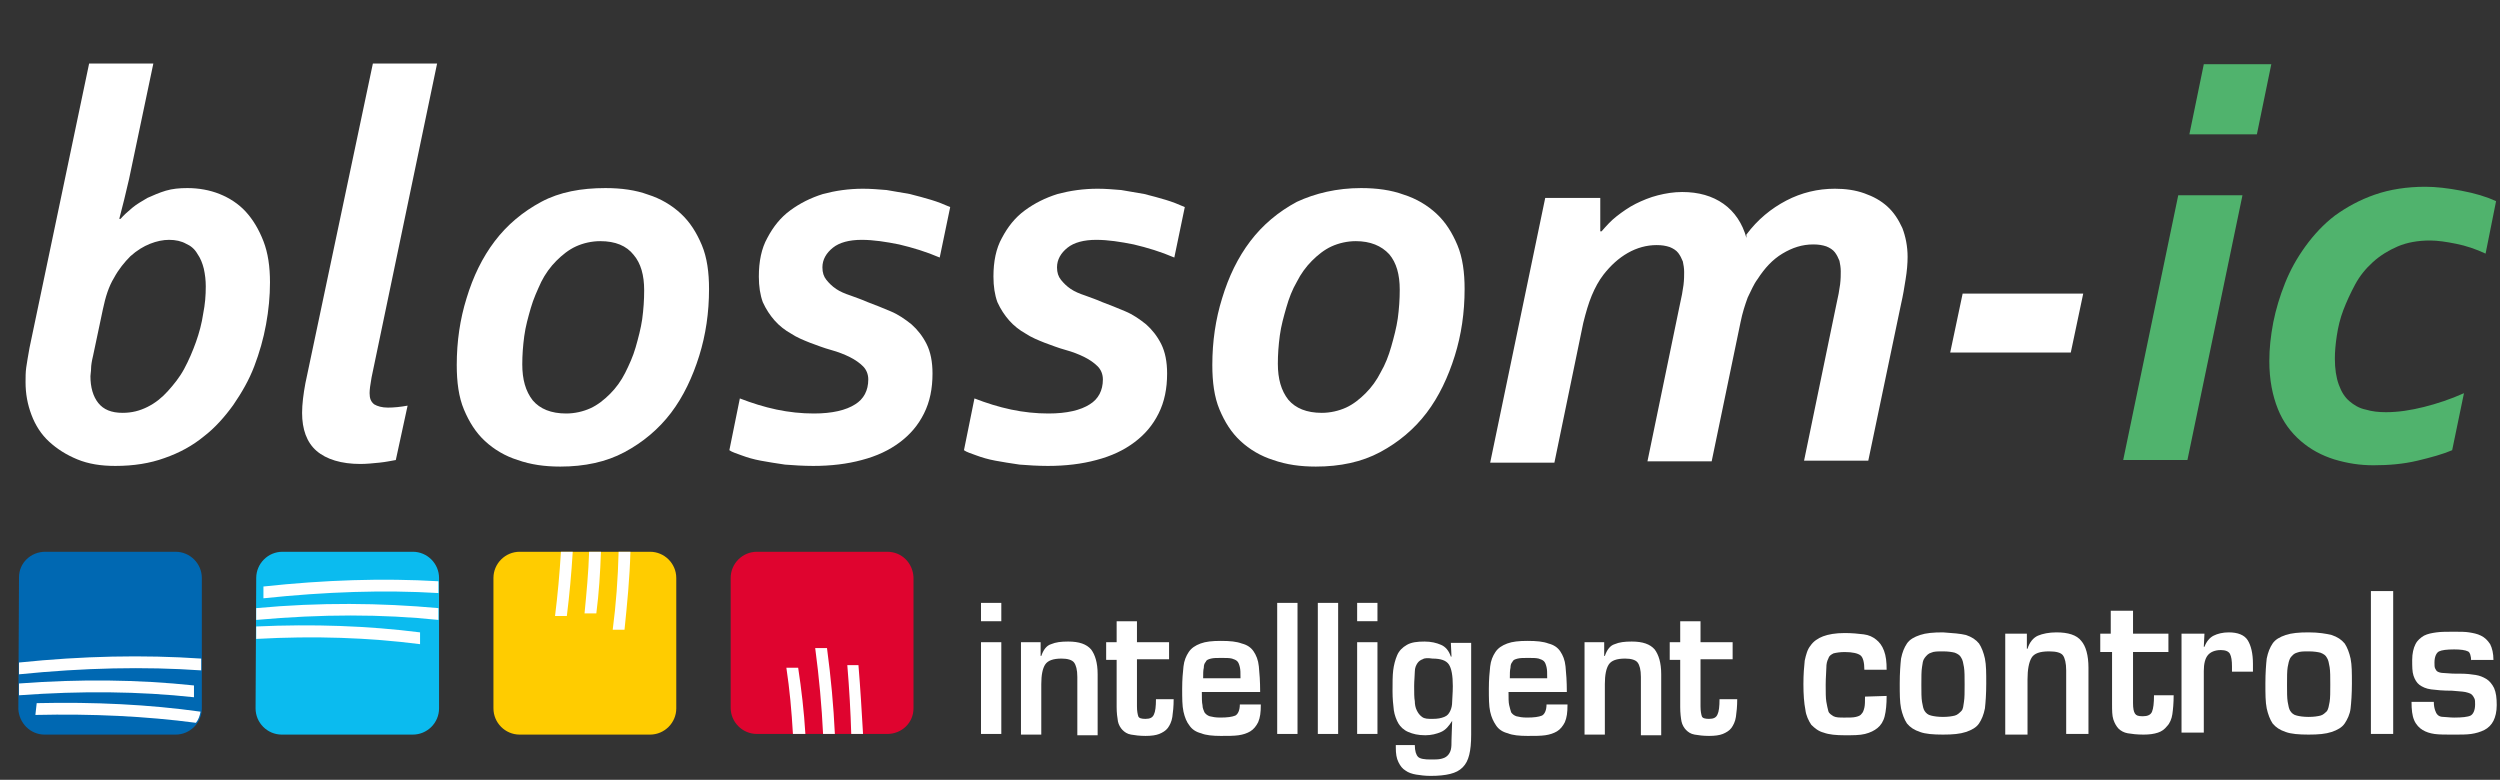 <?xml version="1.0" encoding="utf-8"?>
<!-- Generator: Adobe Illustrator 22.0.1, SVG Export Plug-In . SVG Version: 6.00 Build 0)  -->
<svg version="1.1" id="Ebene_1" xmlns="http://www.w3.org/2000/svg" xmlns:xlink="http://www.w3.org/1999/xlink" x="0px" y="0px"
	 viewBox="0 0 381.5 119" style="enable-background:new 0 0 381.5 119;" xml:space="preserve">
<rect x="0" y="0" width="381.5" height="119" fill="#333333" stroke="none"/>
<style type="text/css">
	.st0{fill:#FFFFFF;}
	.st1{fill:#50B36D;}
	.st2{fill:#0068B2;}
	.st3{fill:#0BBBEF;}
	.st4{fill:#DF042F;}
	.st5{fill:#FFCC00;}
</style>
<path class="st0" d="M19.7,27.3c-0.5,2.2-1,4.2-1.5,6.1h0.2c0.5-0.6,1.1-1.1,1.8-1.7s1.5-1,2.3-1.5c0.9-0.4,1.8-0.8,2.8-1.1
	c1-0.3,2.1-0.4,3.3-0.4c1.7,0,3.4,0.3,4.9,0.9c1.5,0.6,2.9,1.5,4,2.7c1.1,1.2,2,2.7,2.7,4.5s1,3.9,1,6.3c0,2.1-0.2,4.2-0.6,6.4
	c-0.4,2.2-1,4.3-1.8,6.4c-0.8,2.1-1.9,4-3.2,5.9c-1.3,1.8-2.8,3.5-4.5,4.8c-1.7,1.4-3.7,2.5-6,3.3c-2.2,0.8-4.7,1.2-7.5,1.2
	c-2.2,0-4.1-0.3-5.8-1s-3.1-1.6-4.3-2.7s-2.1-2.5-2.7-4.1s-0.9-3.2-0.9-5c0-0.7,0-1.5,0.1-2.2c0.1-0.8,0.3-1.8,0.5-3l9.1-43.4h9.8
	L19.7,27.3z M14.2,54.3c-0.2,0.8-0.3,1.5-0.3,1.9c0,0.5-0.1,0.9-0.1,1.2c0,1.7,0.4,3.1,1.2,4.1s2,1.5,3.7,1.5c1.4,0,2.6-0.3,3.8-0.9
	s2.2-1.4,3.1-2.4s1.8-2.1,2.5-3.4c0.7-1.3,1.3-2.7,1.8-4.1c0.5-1.4,0.9-2.9,1.1-4.3c0.3-1.5,0.4-2.8,0.4-4.2c0-0.9-0.1-1.8-0.3-2.7
	c-0.2-0.8-0.5-1.6-1-2.3c-0.4-0.7-1-1.2-1.7-1.5c-0.7-0.4-1.6-0.6-2.6-0.6c-0.9,0-1.9,0.2-2.9,0.6c-1,0.4-2,1-3,1.9
	c-0.9,0.9-1.8,2-2.5,3.3c-0.8,1.3-1.3,2.9-1.7,4.8L14.2,54.3z"/>
<path class="st0" d="M56.9,9.7h9.8l-10,47.9c-0.2,1.1-0.3,1.9-0.3,2.4c0,0.8,0.2,1.3,0.7,1.7c0.5,0.3,1.2,0.5,2.1,0.5
	c0.9,0,1.9-0.1,3-0.3l-1.8,8.3c-0.6,0.1-1.5,0.3-2.5,0.4s-2,0.2-2.9,0.2c-2.9,0-5.2-0.7-6.7-2s-2.2-3.3-2.2-5.8
	c0-1.3,0.2-2.9,0.5-4.5L56.9,9.7z"/>
<path class="st0" d="M92.4,28.7c2.4,0,4.6,0.3,6.5,1c1.9,0.6,3.6,1.6,5,2.9c1.4,1.3,2.4,2.9,3.2,4.8s1.1,4.2,1.1,6.7
	c0,3.6-0.5,7-1.5,10.2s-2.4,6.2-4.3,8.7c-1.9,2.5-4.3,4.5-7.1,6c-2.8,1.5-6.1,2.2-9.8,2.2c-2.4,0-4.5-0.3-6.5-1
	c-1.9-0.6-3.6-1.6-5-2.9s-2.4-2.9-3.2-4.8c-0.8-1.9-1.1-4.2-1.1-6.8c0-3.6,0.5-7,1.5-10.2c1-3.3,2.4-6.2,4.3-8.7s4.3-4.5,7.1-6
	S88.7,28.7,92.4,28.7z M91.6,36.8c-1.3,0-2.6,0.3-3.7,0.8s-2.1,1.3-3,2.2s-1.7,2-2.3,3.2c-0.6,1.3-1.2,2.6-1.6,4s-0.8,2.8-1,4.3
	s-0.3,2.9-0.3,4.3c0,2.3,0.5,4.1,1.6,5.5c1.1,1.3,2.8,2,5.1,2c1.3,0,2.6-0.3,3.7-0.8s2.1-1.3,3-2.2s1.7-2,2.3-3.2s1.2-2.5,1.6-3.9
	s0.8-2.9,1-4.3c0.2-1.5,0.3-2.9,0.3-4.4c0-2.3-0.5-4.1-1.6-5.4C95.6,37.5,93.9,36.8,91.6,36.8z"/>
<path class="st0" d="M132.5,57.9c0-0.8-0.3-1.5-0.8-2s-1.2-1-2-1.4s-1.8-0.8-2.9-1.1s-2.1-0.7-3.2-1.1c-1-0.4-2-0.8-2.9-1.4
	c-0.9-0.5-1.8-1.2-2.5-2s-1.3-1.7-1.8-2.8c-0.4-1.1-0.6-2.4-0.6-3.9c0-2.3,0.4-4.3,1.3-5.9c0.9-1.7,2-3.1,3.5-4.2s3.1-1.9,5-2.5
	c1.9-0.5,3.9-0.8,6.1-0.8c1.2,0,2.4,0.1,3.6,0.2c1.2,0.2,2.4,0.4,3.5,0.6c1.2,0.3,2.3,0.6,3.3,0.9s2,0.7,2.9,1.1l-1.6,7.7
	c-2.1-0.9-4.1-1.5-6.2-2c-2-0.4-3.9-0.7-5.7-0.7c-1.9,0-3.4,0.4-4.4,1.2c-1,0.8-1.6,1.8-1.6,3c0,0.8,0.2,1.4,0.6,1.9s0.9,1,1.5,1.4
	s1.3,0.7,2.2,1c0.8,0.3,1.7,0.6,2.6,1c1.1,0.4,2.3,0.9,3.5,1.4s2.2,1.2,3.2,2c0.9,0.8,1.7,1.8,2.3,3s0.9,2.7,0.9,4.5
	c0,2.3-0.4,4.3-1.3,6.1c-0.9,1.8-2.1,3.2-3.7,4.4s-3.5,2.1-5.8,2.7c-2.2,0.6-4.7,0.9-7.4,0.9c-1.5,0-3-0.1-4.3-0.2
	c-1.4-0.2-2.6-0.4-3.7-0.6s-2.1-0.5-2.9-0.8s-1.5-0.5-1.9-0.8l1.6-7.9c1.8,0.7,3.7,1.3,5.6,1.7s3.8,0.6,5.7,0.6
	c2.8,0,4.9-0.5,6.3-1.4C131.8,60.9,132.5,59.6,132.5,57.9z"/>
<path class="st0" d="M168.3,57.9c0-0.8-0.3-1.5-0.8-2s-1.2-1-2-1.4s-1.8-0.8-2.9-1.1s-2.1-0.7-3.2-1.1c-1-0.4-2-0.8-2.9-1.4
	c-0.9-0.5-1.8-1.2-2.5-2s-1.3-1.7-1.8-2.8c-0.4-1.1-0.6-2.4-0.6-3.9c0-2.3,0.4-4.3,1.3-5.9c0.9-1.7,2-3.1,3.5-4.2s3.1-1.9,5-2.5
	c1.9-0.5,3.9-0.8,6.1-0.8c1.2,0,2.4,0.1,3.6,0.2c1.2,0.2,2.4,0.4,3.5,0.6c1.2,0.3,2.3,0.6,3.3,0.9s2,0.7,2.9,1.1l-1.6,7.7
	c-2.1-0.9-4.1-1.5-6.2-2c-2-0.4-3.9-0.7-5.7-0.7c-1.9,0-3.4,0.4-4.4,1.2s-1.6,1.8-1.6,3c0,0.8,0.2,1.4,0.6,1.9s0.9,1,1.5,1.4
	s1.3,0.7,2.2,1c0.8,0.3,1.7,0.6,2.6,1c1.1,0.4,2.3,0.9,3.5,1.4s2.2,1.2,3.2,2c0.9,0.8,1.7,1.8,2.3,3s0.9,2.7,0.9,4.5
	c0,2.3-0.4,4.3-1.3,6.1c-0.9,1.8-2.1,3.2-3.7,4.4s-3.5,2.1-5.8,2.7c-2.2,0.6-4.7,0.9-7.4,0.9c-1.5,0-3-0.1-4.3-0.2
	c-1.4-0.2-2.6-0.4-3.7-0.6c-1.1-0.2-2.1-0.5-2.9-0.8c-0.8-0.3-1.5-0.5-1.9-0.8l1.6-7.9c1.8,0.7,3.7,1.3,5.6,1.7
	c1.9,0.4,3.8,0.6,5.7,0.6c2.8,0,4.9-0.5,6.3-1.4C167.6,60.9,168.3,59.6,168.3,57.9z"/>
<path class="st0" d="M207.7,28.7c2.4,0,4.6,0.3,6.5,1c1.9,0.6,3.6,1.6,5,2.9c1.4,1.3,2.4,2.9,3.2,4.8s1.1,4.2,1.1,6.7
	c0,3.6-0.5,7-1.5,10.2s-2.4,6.2-4.3,8.7c-1.9,2.5-4.3,4.5-7.1,6s-6.1,2.2-9.8,2.2c-2.4,0-4.5-0.3-6.5-1c-1.9-0.6-3.6-1.6-5-2.9
	s-2.4-2.9-3.2-4.8c-0.8-1.9-1.1-4.2-1.1-6.8c0-3.6,0.5-7,1.5-10.2c1-3.3,2.4-6.2,4.3-8.7c1.9-2.5,4.3-4.5,7.1-6
	C200.7,29.5,204,28.7,207.7,28.7z M206.9,36.8c-1.3,0-2.6,0.3-3.7,0.8s-2.1,1.3-3,2.2s-1.7,2-2.3,3.2c-0.7,1.2-1.2,2.5-1.6,3.9
	c-0.4,1.4-0.8,2.8-1,4.3s-0.3,2.9-0.3,4.3c0,2.3,0.5,4.1,1.6,5.5c1.1,1.3,2.8,2,5.1,2c1.3,0,2.6-0.3,3.7-0.8c1.1-0.5,2.1-1.3,3-2.2
	s1.7-2,2.3-3.2c0.7-1.2,1.2-2.5,1.6-3.9c0.4-1.4,0.8-2.9,1-4.3c0.2-1.5,0.3-2.9,0.3-4.4c0-2.3-0.5-4.1-1.6-5.4
	C210.8,37.5,209.1,36.8,206.9,36.8z"/>
<path class="st0" d="M266.5,35.8c1.7-2.3,3.8-4,6.1-5.2c2.3-1.2,4.8-1.8,7.4-1.8c1.6,0,3.1,0.2,4.5,0.7s2.5,1.1,3.5,2
	c1,0.9,1.7,2,2.3,3.3c0.5,1.3,0.8,2.8,0.8,4.4c0,1-0.1,2.2-0.3,3.4c-0.2,1.3-0.4,2.5-0.7,3.8l-5,23.9h-9.8l4.9-23.7
	c0.3-1.3,0.5-2.4,0.6-3.2s0.1-1.5,0.1-2c0-0.6-0.1-1.1-0.2-1.6c-0.2-0.5-0.4-0.9-0.7-1.3c-0.3-0.4-0.8-0.7-1.3-0.9
	c-0.6-0.2-1.2-0.3-2-0.3c-1.7,0-3.2,0.5-4.7,1.4s-2.7,2.2-3.8,3.9c-0.6,0.8-1,1.8-1.5,2.8c-0.4,1.1-0.8,2.3-1.1,3.8l-4.4,21.2h-9.8
	l4.9-23.7c0.3-1.3,0.5-2.4,0.6-3.2s0.1-1.5,0.1-2c0-0.6-0.1-1.1-0.2-1.6c-0.2-0.5-0.4-0.9-0.7-1.3c-0.3-0.4-0.8-0.7-1.3-0.9
	c-0.6-0.2-1.2-0.3-2-0.3c-1.5,0-3,0.4-4.4,1.2s-2.6,1.9-3.7,3.3c-0.7,0.9-1.3,2-1.8,3.2s-0.9,2.6-1.3,4.2l-4.4,21.3h-9.8l8.4-40.4
	h8.4v5.1h0.2c0.7-0.8,1.4-1.6,2.3-2.3c0.9-0.7,1.9-1.4,2.9-1.9s2.2-1,3.4-1.3s2.4-0.5,3.7-0.5c2.5,0,4.6,0.6,6.3,1.8
	c1.7,1.2,2.9,3,3.5,5.2h0V35.8z"/>
<path class="st0" d="M299.5,44.8h18.4l-1.9,9h-18.4L299.5,44.8z"/>
<path class="st1" d="M324,70.2l8.4-40.4h9.8l-8.4,40.4H324z M334.1,20.5l2.2-10.7h10.3l-2.2,10.7H334.1z"/>
<path class="st1" d="M379.3,38.7c-1.5-0.7-3-1.2-4.5-1.5s-2.8-0.5-4-0.5c-1.8,0-3.5,0.3-4.9,0.9c-1.4,0.6-2.7,1.4-3.8,2.4
	c-1.1,1-2,2.1-2.7,3.4s-1.3,2.6-1.8,3.9s-0.8,2.6-1,3.9c-0.2,1.3-0.3,2.5-0.3,3.5c0,1.6,0.2,2.9,0.6,4s0.9,1.9,1.6,2.5
	s1.5,1.1,2.5,1.3c1,0.3,2,0.4,3.1,0.4c1.9,0,3.8-0.3,5.8-0.8s4.1-1.2,6.1-2.1l-1.8,8.7c-1.4,0.6-3.2,1.1-5.3,1.6
	c-2.1,0.5-4.3,0.7-6.7,0.7c-2.1,0-4-0.3-6-0.9c-1.9-0.6-3.6-1.5-5.1-2.8s-2.7-2.9-3.5-4.9s-1.3-4.4-1.3-7.3c0-1.9,0.2-3.8,0.6-5.9
	c0.4-2,1-4,1.8-6s1.8-3.8,3.1-5.6c1.3-1.8,2.8-3.4,4.5-4.7c1.8-1.3,3.8-2.4,6.1-3.2c2.3-0.8,4.9-1.2,7.7-1.2c1.6,0,3.4,0.2,5.5,0.6
	s3.8,0.9,5.3,1.6L379.3,38.7z"/>
<path class="st2" d="M2.9,88.1c0-2.2,1.8-3.9,4-3.9h19.9c2.2,0,4,1.8,4,4v19.9c0,2.2-1.8,4-4,4h-20c-2.2,0-3.9-1.8-4-3.9L2.9,88.1
	L2.9,88.1z"/>
<path class="st0" d="M5.6,107.3c8.8-0.2,17.1,0.2,25,1.3c-0.1,0.6-0.3,1.2-0.7,1.7c-7.6-1-15.8-1.4-24.5-1.2L5.6,107.3z"/>
<path class="st0" d="M2.9,101.1c9.7-1,19-1.2,27.8-0.6v1.8c-8.6-0.6-17.9-0.4-27.8,0.6C2.9,102.9,2.9,101.1,2.9,101.1z"/>
<path class="st0" d="M2.9,104.3c9.3-0.7,18.2-0.6,26.7,0.3v1.8c-8.3-0.9-17.2-1-26.7-0.3C2.9,106.1,2.9,104.3,2.9,104.3z"/>
<path class="st3" d="M39.1,88.2c0-2.2,1.8-4,4-4H63c2.2,0,4,1.8,4,4v19.9c0,2.2-1.8,4-4,4H43c-2.2,0-4-1.8-4-4L39.1,88.2L39.1,88.2z
	"/>
<path class="st0" d="M39.1,95.6c8.7-0.4,17.1-0.1,25,0.9v1.8c-7.8-1-16.1-1.3-25-0.8V95.6z"/>
<path class="st0" d="M40.2,89.5c9.3-1,18.2-1.3,26.7-0.8v1.8c-8.3-0.5-17.2-0.2-26.7,0.8V89.5z"/>
<path class="st0" d="M39.1,92.8c9.7-0.9,19-0.8,27.8,0v1.8c-8.6-0.9-17.8-0.9-27.8,0L39.1,92.8L39.1,92.8z"/>
<path class="st4" d="M111.5,88.2c0-2.2,1.8-4,4-4h19.9c2.2,0,3.9,1.7,4,3.9v20c0,2.2-1.8,3.9-4,3.9h-19.9c-2.2,0-4-1.8-4-4
	C111.5,108,111.5,88.2,111.5,88.2z"/>
<path class="st0" d="M122.9,112c-0.2-3.4-0.6-6.8-1.1-10.1H120c0.5,3.3,0.8,6.6,1,10.1H122.9z"/>
<path class="st0" d="M131,101.5c0.3,3.6,0.5,7.1,0.7,10.5h-1.8c-0.1-3.4-0.3-6.9-0.6-10.5H131z"/>
<path class="st0" d="M126.2,98.9c0.6,4.5,1,8.8,1.2,13.1h-1.8c-0.2-4.2-0.6-8.6-1.2-13.1H126.2z"/>
<path class="st5" d="M75.3,88.2c0-2.2,1.8-4,4-4h19.9c2.2,0,4,1.8,4,4v19.9c0,2.2-1.8,4-4,4H79.3c-2.2,0-4-1.8-4-4V88.2z"/>
<path class="st0" d="M87.4,84.2c-0.2,3.3-0.5,6.6-0.9,9.8h-1.8c0.4-3.2,0.7-6.5,0.9-9.8H87.4z"/>
<path class="st0" d="M96.2,84.2c-0.1,4-0.5,8-0.9,11.9h-1.8c0.5-3.8,0.8-7.8,0.9-11.9H96.2z"/>
<path class="st0" d="M91.7,84.2c-0.1,3.2-0.3,6.3-0.7,9.4h-1.8c0.3-3.1,0.6-6.2,0.7-9.4H91.7z"/>
<g>
	<path class="st0" d="M152.8,94.8h-3.1V92h3.1V94.8z M152.8,112h-3.1V98h3.1V112z"/>
	<path class="st0" d="M158.8,98v2.1h0.1c0.3-0.9,0.8-1.6,1.5-1.8c0.7-0.3,1.5-0.4,2.6-0.4c1.7,0,2.8,0.4,3.5,1.2c0.6,0.8,1,2,1,3.8
		v9.3h-3.1v-8.9c0-1.1-0.2-1.8-0.5-2.2c-0.3-0.4-1-0.6-1.9-0.6c-1.3,0-2.1,0.3-2.5,0.9s-0.6,1.6-0.6,3v7.7h-3.1V98H158.8z"/>
	<path class="st0" d="M168.8,98h1.6v-3.2h3.1V98h4.9v2.6h-4.9v7.2l0,0c0,0.7,0.1,1.2,0.2,1.5c0.1,0.3,0.5,0.4,1.1,0.4
		c0.7,0,1.1-0.2,1.3-0.7c0.2-0.4,0.3-1.2,0.3-2.3h2.7c0,1.1-0.1,2-0.2,2.7c-0.1,0.7-0.4,1.3-0.7,1.7c-0.3,0.4-0.8,0.7-1.3,0.9
		c-0.5,0.2-1.2,0.3-2.1,0.3c-0.9,0-1.6-0.1-2.2-0.2s-1-0.4-1.3-0.7c-0.3-0.3-0.6-0.8-0.7-1.3c-0.1-0.6-0.2-1.3-0.2-2.2v-7.2h-1.6
		L168.8,98L168.8,98z"/>
	<path class="st0" d="M192.4,107.6c0,1.1-0.1,1.9-0.4,2.6c-0.3,0.6-0.7,1.1-1.2,1.4s-1.1,0.5-1.8,0.6s-1.6,0.1-2.7,0.1
		c-1.2,0-2.3-0.1-3-0.4c-0.8-0.2-1.4-0.6-1.8-1.2c-0.4-0.5-0.7-1.2-0.9-2.1s-0.2-2.1-0.2-3.5s0.1-2.5,0.2-3.4
		c0.1-0.9,0.4-1.6,0.8-2.2c0.4-0.6,1-1,1.8-1.3s1.8-0.4,3.1-0.4c1.4,0,2.4,0.1,3.2,0.4c0.8,0.2,1.4,0.6,1.8,1.2
		c0.4,0.6,0.7,1.3,0.8,2.3s0.2,2.3,0.2,3.9h-8.9c0,0.9,0,1.6,0.1,2c0,0.5,0.2,0.8,0.3,1.1c0.2,0.3,0.5,0.5,0.8,0.6
		c0.4,0.1,0.9,0.2,1.6,0.2c1.1,0,1.8-0.1,2.3-0.3c0.4-0.2,0.7-0.8,0.7-1.7h3.2V107.6z M189.3,103.5c0-0.8,0-1.3-0.1-1.7
		s-0.2-0.7-0.4-0.9s-0.5-0.3-0.8-0.4c-0.4-0.1-0.9-0.1-1.6-0.1c-0.7,0-1.2,0-1.6,0.1c-0.4,0.1-0.7,0.2-0.8,0.5
		c-0.2,0.2-0.3,0.5-0.3,0.9c-0.1,0.4-0.1,0.9-0.1,1.6H189.3z"/>
	<path class="st0" d="M198,112h-3.1V92h3.1V112z"/>
	<path class="st0" d="M204.2,112h-3.1V92h3.1V112z"/>
	<path class="st0" d="M210.2,94.8h-3.1V92h3.1V94.8z M210.2,112h-3.1V98h3.1V112z"/>
	<path class="st0" d="M221.6,110L221.6,110c-0.5,0.8-1,1.4-1.7,1.7c-0.7,0.3-1.5,0.5-2.4,0.5c-1.1,0-1.9-0.2-2.6-0.5
		c-0.7-0.3-1.2-0.8-1.5-1.3s-0.6-1.3-0.7-2c-0.1-0.8-0.2-1.8-0.2-2.9c0-1.3,0-2.4,0.1-3.2c0.1-0.8,0.3-1.6,0.6-2.3
		c0.3-0.7,0.8-1.2,1.5-1.6s1.6-0.5,2.7-0.5c1,0,1.8,0.2,2.5,0.5s1.2,0.9,1.5,1.8h0.1l-0.1-2.1h3.1v14c0,1.3-0.1,2.3-0.3,3.1
		c-0.2,0.8-0.5,1.4-1,1.9s-1.1,0.8-1.9,1c-0.8,0.2-1.8,0.3-3,0.3c-0.8,0-1.6-0.1-2.2-0.2c-0.6-0.1-1.2-0.3-1.6-0.6
		c-0.5-0.3-0.8-0.7-1.1-1.3c-0.3-0.6-0.4-1.3-0.4-2.2c0-0.1,0-0.1,0-0.2v-0.2h2.9c0,0.9,0.2,1.5,0.5,1.8s1,0.4,1.9,0.4
		c0.7,0,1.2,0,1.6-0.1s0.7-0.2,1-0.5c0.2-0.2,0.4-0.5,0.5-0.9s0.1-0.9,0.1-1.5L221.6,110L221.6,110z M217.1,100.6
		c-0.3,0.1-0.6,0.3-0.8,0.6c-0.2,0.3-0.4,0.7-0.4,1.3s-0.1,1.3-0.1,2.2c0,1,0,1.8,0.1,2.3c0,0.5,0.1,1,0.3,1.4s0.4,0.7,0.8,1
		s0.9,0.3,1.6,0.3c0.8,0,1.3-0.1,1.8-0.3s0.7-0.5,0.9-0.9s0.3-0.9,0.3-1.4s0.1-1.3,0.1-2.4c0-1.6-0.2-2.7-0.6-3.3
		c-0.4-0.6-1.2-0.9-2.5-0.9C217.9,100.4,217.4,100.4,217.1,100.6z"/>
	<path class="st0" d="M239.2,107.6c0,1.1-0.1,1.9-0.4,2.6c-0.3,0.6-0.7,1.1-1.2,1.4s-1.1,0.5-1.8,0.6s-1.6,0.1-2.7,0.1
		c-1.2,0-2.3-0.1-3-0.4c-0.8-0.2-1.4-0.6-1.8-1.2s-0.7-1.2-0.9-2.1s-0.2-2.1-0.2-3.5s0.1-2.5,0.2-3.4c0.1-0.9,0.4-1.6,0.8-2.2
		c0.4-0.6,1-1,1.8-1.3s1.8-0.4,3.1-0.4c1.4,0,2.4,0.1,3.2,0.4c0.8,0.2,1.4,0.6,1.8,1.2c0.4,0.6,0.7,1.3,0.8,2.3s0.2,2.3,0.2,3.9
		h-8.9c0,0.9,0,1.6,0.1,2s0.2,0.8,0.3,1.1c0.2,0.3,0.5,0.5,0.8,0.6c0.4,0.1,0.9,0.2,1.6,0.2c1.1,0,1.8-0.1,2.3-0.3
		c0.4-0.2,0.7-0.8,0.7-1.7h3.2V107.6z M236.1,103.5c0-0.8,0-1.3-0.1-1.7s-0.2-0.7-0.4-0.9c-0.2-0.2-0.5-0.3-0.8-0.4
		c-0.4-0.1-0.9-0.1-1.6-0.1c-0.7,0-1.2,0-1.6,0.1c-0.4,0.1-0.7,0.2-0.8,0.5c-0.2,0.2-0.3,0.5-0.3,0.9c-0.1,0.4-0.1,0.9-0.1,1.6
		H236.1z"/>
	<path class="st0" d="M244.8,98v2.1h0.1c0.3-0.9,0.8-1.6,1.5-1.8c0.7-0.3,1.5-0.4,2.6-0.4c1.7,0,2.8,0.4,3.5,1.2c0.6,0.8,1,2,1,3.8
		v9.3h-3.1v-8.9c0-1.1-0.2-1.8-0.5-2.2c-0.3-0.4-1-0.6-1.9-0.6c-1.3,0-2.1,0.3-2.5,0.9s-0.6,1.6-0.6,3v7.7h-3.1V98H244.8z"/>
	<path class="st0" d="M254.8,98h1.6v-3.2h3.1V98h4.9v2.6h-4.9v7.2l0,0c0,0.7,0.1,1.2,0.2,1.5s0.5,0.4,1.1,0.4c0.7,0,1.1-0.2,1.3-0.7
		c0.2-0.4,0.3-1.2,0.3-2.3h2.7c0,1.1-0.1,2-0.2,2.7s-0.4,1.3-0.7,1.7c-0.3,0.4-0.8,0.7-1.3,0.9c-0.5,0.2-1.2,0.3-2.1,0.3
		s-1.6-0.1-2.2-0.2s-1-0.4-1.3-0.7c-0.3-0.3-0.6-0.8-0.7-1.3s-0.2-1.3-0.2-2.2v-7.2h-1.6L254.8,98L254.8,98z"/>
	<path class="st0" d="M287.9,106.2c0,1.3-0.1,2.3-0.3,3.1s-0.6,1.4-1.1,1.8s-1.1,0.7-1.9,0.9c-0.8,0.2-1.8,0.2-3.1,0.2
		c-1.3,0-2.4-0.1-3.2-0.4c-0.8-0.2-1.4-0.7-1.9-1.2c-0.4-0.6-0.8-1.4-0.9-2.3c-0.2-1-0.3-2.3-0.3-3.9c0-1.5,0.1-2.7,0.2-3.6
		c0.2-0.9,0.4-1.7,0.9-2.3c0.4-0.6,1.1-1.1,1.9-1.4s1.9-0.5,3.3-0.5c1.1,0,2.1,0.1,2.9,0.2s1.4,0.4,1.9,0.8s0.9,0.9,1.2,1.7
		s0.4,1.7,0.4,2.9h-3.4c0-1.1-0.2-1.9-0.6-2.2c-0.4-0.3-1.2-0.5-2.4-0.5c-0.7,0-1.3,0.1-1.7,0.2c-0.4,0.2-0.7,0.4-0.8,0.8
		c-0.2,0.4-0.3,0.8-0.3,1.4s-0.1,1.4-0.1,2.6s0,2,0.1,2.6s0.2,1,0.3,1.4s0.5,0.6,0.8,0.8c0.4,0.2,0.9,0.2,1.7,0.2
		c0.7,0,1.3,0,1.7-0.1c0.4-0.1,0.7-0.2,0.9-0.5c0.2-0.2,0.3-0.5,0.4-0.9s0.1-1,0.1-1.7L287.9,106.2L287.9,106.2z"/>
	<path class="st0" d="M300,96.9c0.9,0.3,1.5,0.7,2,1.3c0.4,0.6,0.7,1.4,0.9,2.3c0.2,1,0.2,2.2,0.2,3.8c0,1.6-0.1,2.9-0.2,3.8
		c-0.2,1-0.5,1.7-0.9,2.3c-0.4,0.6-1.1,1-2,1.3s-2,0.4-3.5,0.4s-2.7-0.1-3.5-0.4c-0.9-0.3-1.5-0.7-2-1.3c-0.4-0.6-0.7-1.4-0.9-2.3
		c-0.2-1-0.2-2.2-0.2-3.8c0-1.6,0.1-2.9,0.2-3.8c0.2-1,0.5-1.7,0.9-2.3c0.4-0.6,1.1-1,2-1.3s2-0.4,3.5-0.4
		C298,96.6,299.2,96.7,300,96.9z M294.7,99.6c-0.4,0.1-0.7,0.4-1,0.8s-0.3,0.8-0.4,1.4s-0.1,1.5-0.1,2.7c0,1.1,0,2,0.1,2.6
		s0.2,1.1,0.4,1.4c0.2,0.3,0.5,0.6,1,0.7c0.4,0.1,1,0.2,1.8,0.2s1.4-0.1,1.8-0.2s0.7-0.4,1-0.7s0.3-0.8,0.4-1.4s0.1-1.5,0.1-2.6
		c0-1.2,0-2.1-0.1-2.7s-0.2-1.1-0.4-1.4c-0.2-0.4-0.5-0.6-1-0.8c-0.4-0.1-1-0.2-1.8-0.2S295.1,99.4,294.7,99.6z"/>
	<path class="st0" d="M309.3,96.7V99h0.1c0.3-1,0.9-1.7,1.6-2s1.7-0.5,2.8-0.5c1.8,0,3.1,0.4,3.8,1.3c0.7,0.8,1.1,2.2,1.1,4.1V112
		h-3.4v-9.7c0-1.1-0.2-1.9-0.5-2.3s-1-0.6-2.1-0.6c-1.4,0-2.3,0.3-2.7,1c-0.4,0.7-0.6,1.8-0.6,3.3v8.4H306V96.7H309.3z"/>
	<path class="st0" d="M320.3,96.7h1.8v-3.5h3.4v3.5h5.4v2.8h-5.4v7.8l0,0c0,0.8,0.1,1.3,0.3,1.6c0.2,0.3,0.5,0.4,1.2,0.4
		s1.2-0.2,1.4-0.7c0.2-0.5,0.3-1.3,0.3-2.5h3c0,1.2-0.1,2.2-0.2,2.9s-0.4,1.4-0.8,1.8c-0.4,0.5-0.8,0.8-1.4,1s-1.3,0.3-2.2,0.3
		c-1,0-1.8-0.1-2.4-0.2s-1.1-0.4-1.4-0.7s-0.6-0.8-0.8-1.4s-0.2-1.4-0.2-2.4v-7.9h-1.8v-2.8H320.3z"/>
	<path class="st0" d="M336.4,96.7l-0.1,2h0.1c0.3-0.8,0.8-1.4,1.4-1.7s1.4-0.5,2.3-0.5c1.4,0,2.4,0.4,2.9,1.2c0.5,0.8,0.8,2,0.8,3.6
		v1.2h-3.2v-0.8c0-0.9-0.1-1.5-0.3-1.9s-0.7-0.6-1.4-0.6c-0.9,0-1.6,0.3-2,0.8s-0.6,1.3-0.6,2.4v9.4h-3.4V96.7H336.4z"/>
	<path class="st0" d="M355.8,96.9c0.9,0.3,1.5,0.7,2,1.3c0.4,0.6,0.7,1.4,0.9,2.3c0.2,1,0.2,2.2,0.2,3.8c0,1.6-0.1,2.9-0.2,3.8
		s-0.5,1.7-0.9,2.3c-0.4,0.6-1.1,1-2,1.3s-2,0.4-3.5,0.4s-2.7-0.1-3.5-0.4c-0.9-0.3-1.5-0.7-2-1.3c-0.4-0.6-0.7-1.4-0.9-2.3
		c-0.2-1-0.2-2.2-0.2-3.8c0-1.6,0.1-2.9,0.2-3.8c0.2-1,0.5-1.7,0.9-2.3c0.4-0.6,1.1-1,2-1.3s2-0.4,3.5-0.4S355,96.7,355.8,96.9z
		 M350.5,99.6c-0.4,0.1-0.7,0.4-1,0.8c-0.2,0.4-0.3,0.8-0.4,1.4s-0.1,1.5-0.1,2.7c0,1.1,0,2,0.1,2.6s0.2,1.1,0.4,1.4s0.5,0.6,1,0.7
		c0.4,0.1,1,0.2,1.8,0.2s1.4-0.1,1.8-0.2s0.7-0.4,1-0.7c0.2-0.3,0.3-0.8,0.4-1.4s0.1-1.5,0.1-2.6c0-1.2,0-2.1-0.1-2.7
		s-0.2-1.1-0.4-1.4c-0.2-0.4-0.5-0.6-1-0.8c-0.4-0.1-1-0.2-1.8-0.2S351,99.4,350.5,99.6z"/>
	<path class="st0" d="M365.2,112h-3.4V90.2h3.4V112z"/>
	<path class="st0" d="M377.1,100.9c0-0.8-0.2-1.4-0.5-1.5c-0.4-0.2-1.1-0.3-2.1-0.3c-1.1,0-1.9,0.1-2.3,0.3s-0.7,0.8-0.7,1.7
		c0,0.4,0,0.7,0.1,0.9c0.1,0.2,0.2,0.4,0.4,0.5c0.2,0.1,0.5,0.2,0.9,0.2s1,0.1,1.8,0.1h0.7c1,0,1.8,0.1,2.4,0.2s1.1,0.3,1.6,0.6
		c0.5,0.3,0.9,0.8,1.2,1.4c0.3,0.7,0.4,1.5,0.4,2.6c0,1-0.2,1.8-0.5,2.4s-0.8,1.1-1.4,1.4s-1.3,0.5-2,0.6s-1.6,0.1-2.7,0.1
		c-1.2,0-2.2,0-2.9-0.1s-1.3-0.3-1.8-0.6c-0.5-0.3-1-0.8-1.3-1.5s-0.4-1.6-0.4-2.8h3.4c0,0.6,0.1,1,0.2,1.3s0.2,0.5,0.4,0.7
		c0.2,0.2,0.5,0.3,0.9,0.3s0.9,0.1,1.6,0.1c1.2,0,2.1-0.1,2.5-0.3c0.4-0.2,0.7-0.8,0.7-1.7c0-0.4,0-0.7-0.1-0.9
		c-0.1-0.2-0.2-0.4-0.4-0.6c-0.2-0.2-0.6-0.3-1-0.4c-0.5-0.1-1.1-0.1-2-0.2c-1.4,0-2.4-0.1-3.2-0.2c-0.8-0.1-1.4-0.4-1.8-0.7
		c-0.4-0.3-0.7-0.8-0.9-1.4c-0.2-0.6-0.2-1.4-0.2-2.4s0.2-1.8,0.5-2.4s0.8-1,1.3-1.3c0.6-0.3,1.2-0.4,1.9-0.5s1.6-0.1,2.7-0.1
		c0.9,0,1.7,0,2.3,0.1s1.2,0.2,1.8,0.5c0.6,0.3,1,0.7,1.4,1.3c0.3,0.6,0.5,1.4,0.5,2.4h-3.4V100.9z"/>
</g>
</svg>
